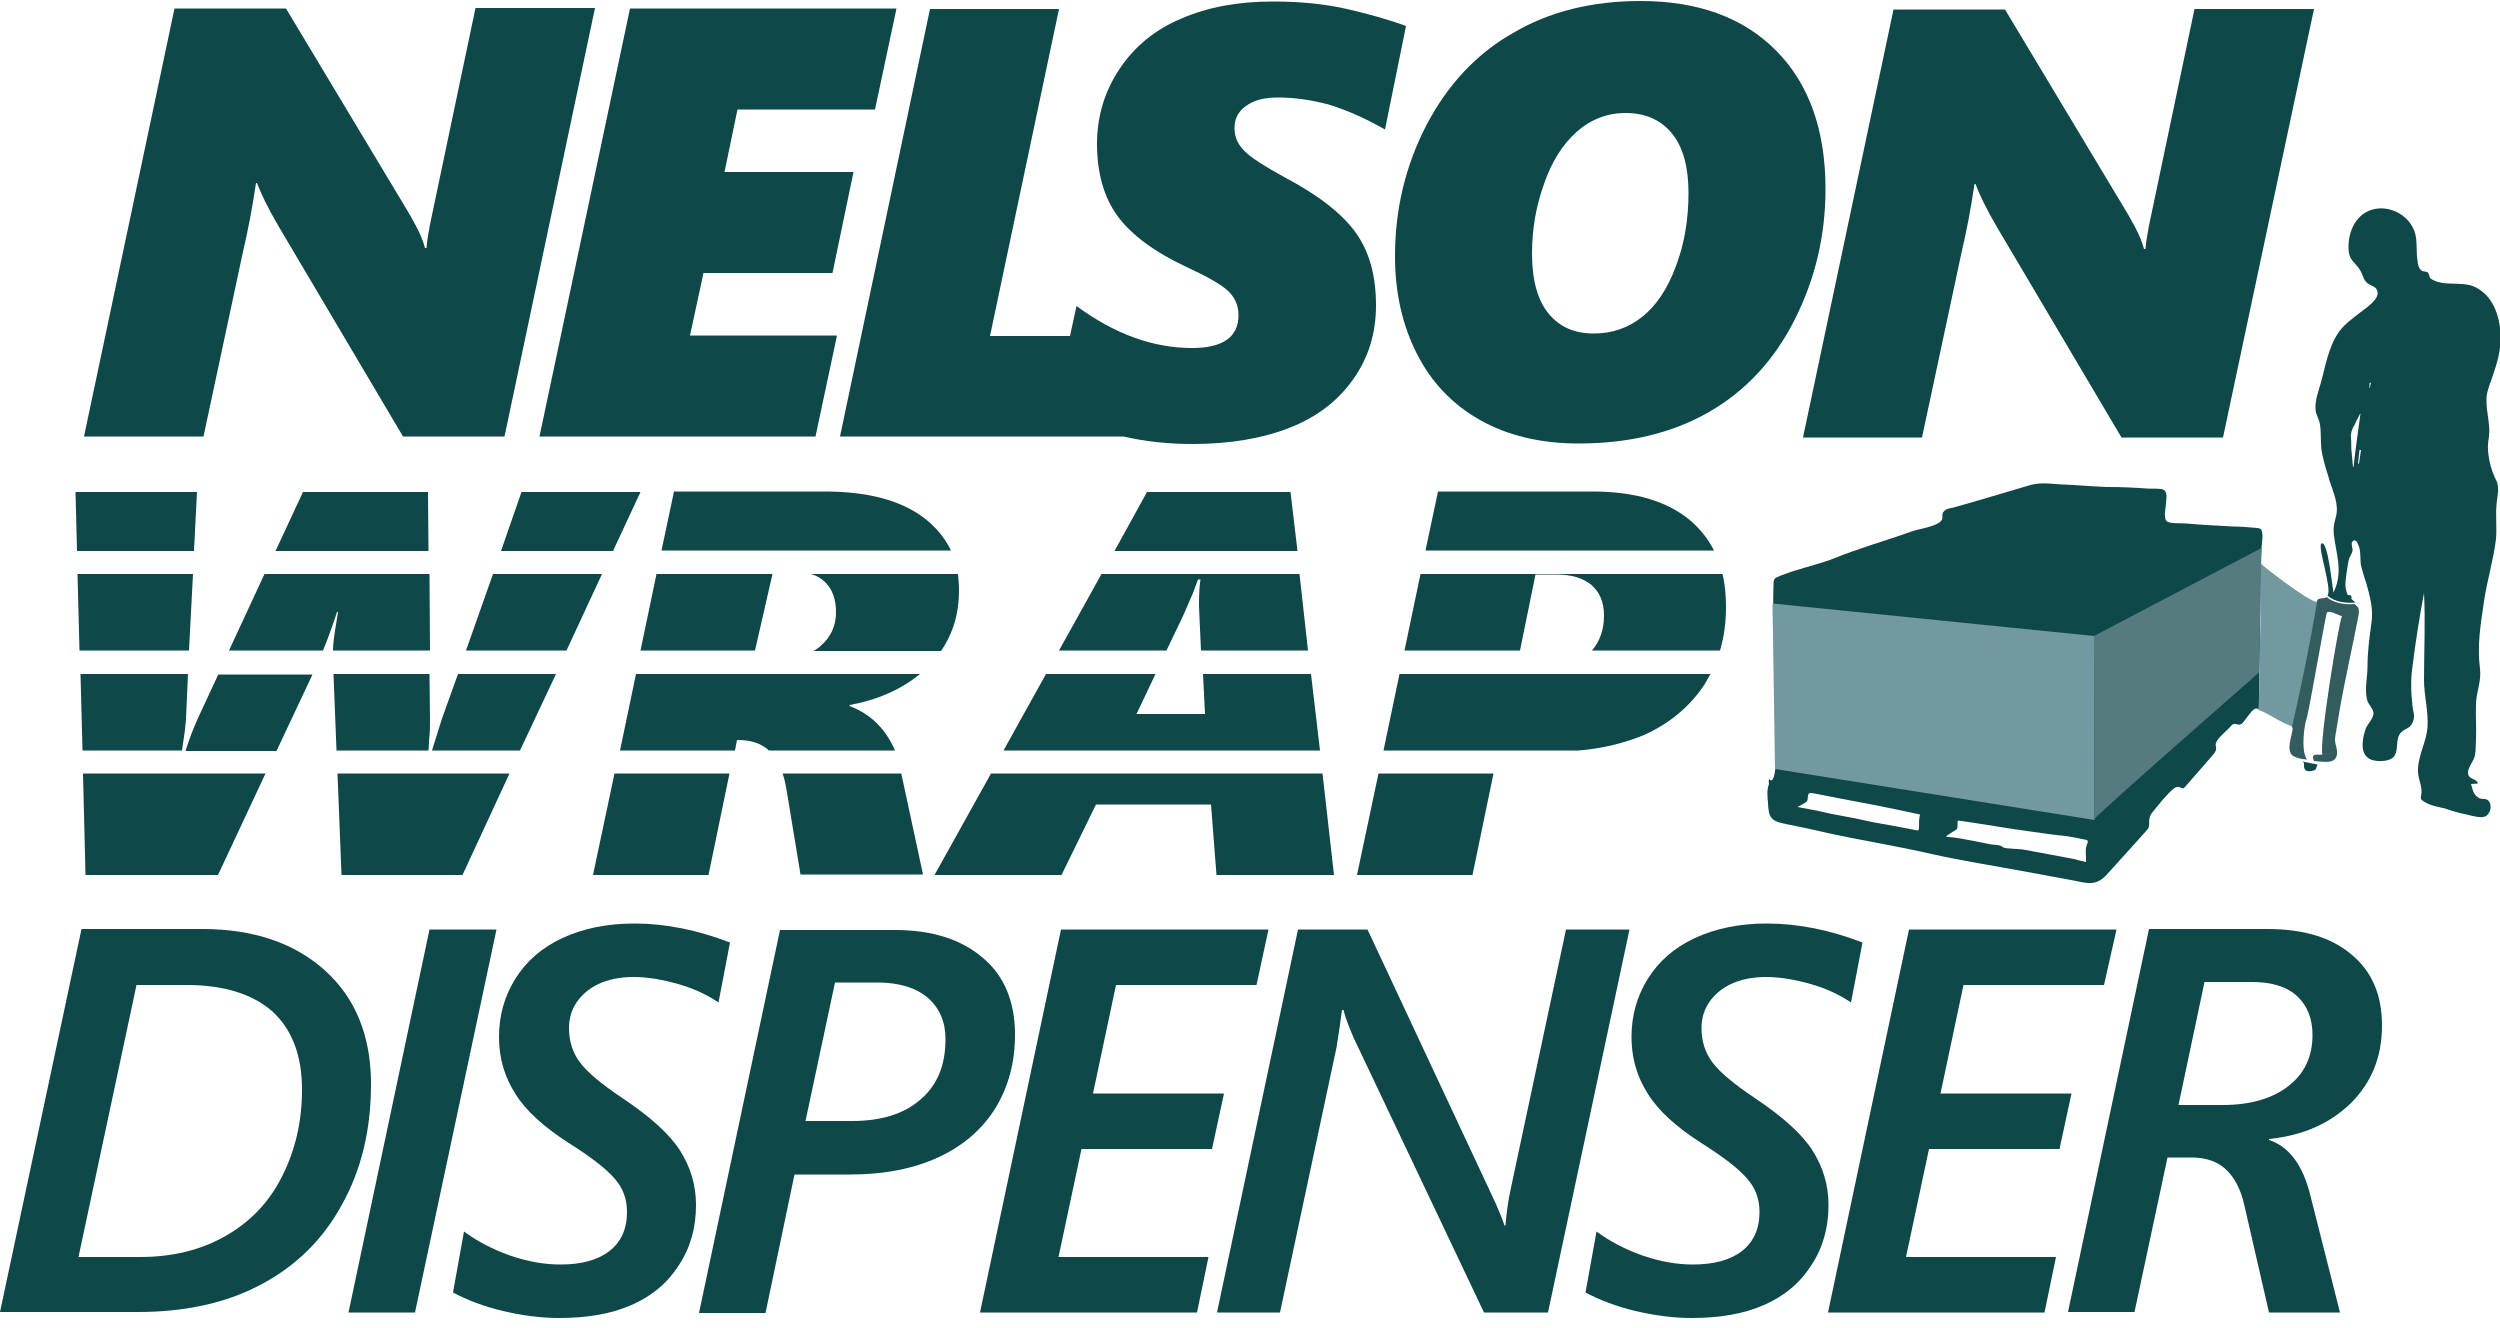 <?xml version="1.0" encoding="utf-8"?>
<!-- Generator: Adobe Illustrator 23.0.4, SVG Export Plug-In . SVG Version: 6.00 Build 0)  -->
<svg version="1.1" id="Layer_1" xmlns="http://www.w3.org/2000/svg" xmlns:xlink="http://www.w3.org/1999/xlink" x="0px" y="0px"
	 viewBox="0 0 500 265.5" style="enable-background:new 0 0 500 265.5;" xml:space="preserve">
<style type="text/css">
	.st0{fill:#0F4848;}
	.st1{fill:#939598;}
	.st2{fill:#71999F;}
	.st3{fill:#325C5D;}
	.st4{fill:#557B7E;}
	.st5{fill:none;}
</style>
<g>
	<path class="st0" d="M100.9,87.3H80.6L55.8,45.4c-2.3-3.9-3.7-6.9-4.4-8.8h-0.2c-0.7,4.8-1.6,9.5-2.7,14.2l-7.8,36.5H16.8L34.9,1.7
		h22.3l23.9,39.8c0.5,0.8,1.2,2,2.1,3.7c0.9,1.7,1.5,3.2,1.8,4.4h0.3c0.1-1.5,0.4-3,0.7-4.7l9.1-43.3H119L100.9,87.3z"/>
	<path class="st0" d="M175,21.9h-27.5l-2.6,12.5h25.8l-4.2,20.2h-25.8L138,67.1h29.4l-4.3,20.2h-55.2L126,1.7h53.3L175,21.9z"/>
	<path class="st0" d="M249.2,21.2c1.6-1.2,3.7-1.7,6.4-1.7c3.4,0,6.7,0.5,10.1,1.4c3.3,1,7.1,2.6,11.3,5l4.2-20.7
		c-3.5-1.3-7.5-2.4-11.8-3.4c-4.4-1-9.3-1.5-14.8-1.5c-6.9,0-13,1.1-18.3,3.4c-5.3,2.2-9.4,5.6-12.4,10.1c-3,4.5-4.5,9.5-4.5,15
		c0,5.8,1.4,10.7,4.1,14.4c2.8,3.8,7.4,7.2,13.8,10.2c3.9,1.8,6.6,3.3,8.1,4.6c1.5,1.3,2.3,3,2.3,5c0,4.4-3.1,6.6-9.3,6.6
		c-7.8,0-15.5-2.8-23.1-8.4l-1.3,6h-16l13.8-65.4h-25.8L168,87.3h56.7c4.3,1,8.9,1.5,13.8,1.5c7.4,0,13.9-1.1,19.3-3.2
		c5.4-2.1,9.7-5.3,12.8-9.7c3.1-4.3,4.6-9.3,4.6-14.8c0-5.9-1.3-10.7-4-14.5c-2.7-3.8-7.4-7.5-14.2-11.1c-4.2-2.3-7-4.1-8.2-5.4
		c-1.3-1.3-1.9-2.8-1.9-4.5C246.9,23.8,247.6,22.3,249.2,21.2z"/>
	<path class="st0" d="M365.1,37.8c0,9.4-2.1,18.1-6.2,26.2c-4.1,8.1-9.8,14.2-17.1,18.4c-7.3,4.2-16,6.3-26.1,6.3
		c-7.6,0-14.2-1.6-19.7-4.7c-5.5-3.1-9.7-7.5-12.6-13.2c-2.9-5.7-4.4-12.2-4.4-19.5c0-9.5,2.1-18.2,6.3-26.3
		c4.2-8,9.9-14.2,17.3-18.4c7.3-4.3,15.8-6.4,25.5-6.4c11.5,0,20.6,3.3,27.2,10S365.1,26.2,365.1,37.8z M337.7,38.6
		c0-5.2-1.1-9.2-3.3-11.9c-2.2-2.7-5.3-4.1-9.3-4.1c-3.7,0-7,1.3-9.8,3.8c-2.8,2.5-5,6-6.5,10.4c-1.6,4.4-2.4,9.1-2.4,13.9
		c0,5.3,1.1,9.3,3.3,12c2.2,2.7,5.2,4,9.1,4c3.6,0,6.8-1.1,9.6-3.3c2.8-2.2,5.1-5.6,6.8-10.2C336.9,48.7,337.7,43.8,337.7,38.6z"/>
	<path class="st0" d="M444.6,87.5h-20.3l-24.8-41.9c-2.3-3.9-3.7-6.9-4.4-8.8h-0.2c-0.7,4.8-1.6,9.5-2.7,14.2l-7.8,36.5h-23.8
		l18.1-85.6h22.3l23.9,39.8c0.5,0.8,1.2,2,2.1,3.7c0.9,1.7,1.5,3.2,1.8,4.4h0.3c0.1-1.5,0.4-3,0.7-4.7l9.1-43.3h23.9L444.6,87.5z"/>
	<path class="st0" d="M74.2,216.8c0,9.1-1.9,17.1-5.8,24.1c-3.8,7-9.2,12.3-16.2,16c-6.9,3.7-15.2,5.5-24.6,5.5H0l16.3-76.6h24.1
		c10.3,0,18.5,2.8,24.6,8.3S74.2,207.2,74.2,216.8z M60.4,217.9c0-6.8-2-12-5.9-15.6c-4-3.5-9.7-5.3-17.2-5.3h-10l-11.6,54.4H28
		c6.5,0,12.2-1.4,17.1-4.2c4.9-2.8,8.7-6.7,11.3-11.9C59,230.2,60.4,224.4,60.4,217.9z"/>
	<path class="st0" d="M83,262.5H69.7l16.2-76.6h13.4L83,262.5z"/>
	<path class="st0" d="M143.7,200.5c-2.2-1.5-4.9-2.8-8.1-3.7c-3.2-0.9-6.1-1.4-8.9-1.4c-2.7,0-5.1,0.5-7,1.4
		c-1.9,0.9-3.4,2.2-4.4,3.7c-1,1.5-1.5,3.2-1.5,5.1c0,2.6,0.7,4.9,2.2,6.9c1.5,2,4.4,4.4,8.6,7.2c5.5,3.7,9.3,7.1,11.4,10.4
		c2.1,3.3,3.2,6.9,3.2,10.9c0,4.5-1.1,8.5-3.4,12c-2.3,3.6-5.4,6.2-9.5,8c-4.1,1.8-8.9,2.6-14.5,2.6c-3.6,0-7.4-0.5-11.2-1.4
		c-3.8-0.9-7.2-2.2-10-3.7l2.2-12.2c2.7,2,5.8,3.6,9.2,4.8c3.5,1.2,6.8,1.8,10.1,1.8c4.2,0,7.5-0.9,9.8-2.7c2.3-1.8,3.5-4.4,3.5-7.8
		c0-2.6-0.8-4.8-2.5-6.7c-1.6-1.9-4.7-4.3-9.3-7.2c-4.8-3.1-8.4-6.3-10.5-9.7c-2.2-3.4-3.3-7.2-3.3-11.4c0-4.3,1.1-8.2,3.3-11.7
		c2.2-3.5,5.3-6.2,9.4-8.1c4.1-1.9,8.9-2.9,14.4-2.9c6.2,0,12.6,1.3,19.1,3.8L143.7,200.5z"/>
	<path class="st0" d="M203,206.9c0,5.6-1.3,10.4-3.9,14.7c-2.6,4.2-6.4,7.5-11.3,9.8c-4.9,2.3-10.9,3.5-17.7,3.5h-11.2l-5.8,27.7
		h-13.3l16.2-76.6H179c7.5,0,13.3,1.9,17.6,5.6C200.8,195.1,203,200.3,203,206.9z M189.1,207.8c0-3.4-1.2-6.2-3.5-8.2
		c-2.3-2-5.7-3.1-10.1-3.1H167l-5.9,27.7h9.3c5.8,0,10.4-1.4,13.7-4.3C187.5,217,189.1,213,189.1,207.8z"/>
	<path class="st0" d="M251.3,197h-28.1l-4.6,21.7h26.2l-2.4,11.1h-26.1l-4.6,21.6h30l-2.3,11.1H196l16.2-76.6h41.5L251.3,197z"/>
	<path class="st0" d="M309.6,262.5h-12.8l-26.1-55c-0.2-0.5-0.6-1.4-1.1-2.7c-0.5-1.3-0.8-2.3-0.9-2.8h-0.3l-0.5,3.6l-0.6,3.9
		l-11.3,53h-12.6l16.2-76.6h13.9l25.6,54.7c0.8,1.8,1.4,3.3,1.8,4.5h0.2c0.2-2.5,0.5-4.8,1-7.1l11.1-52.1h12.7L309.6,262.5z"/>
	<path class="st0" d="M370.2,200.5c-2.2-1.5-4.9-2.8-8.1-3.7s-6.1-1.4-8.9-1.4c-2.7,0-5.1,0.5-7,1.4c-1.9,0.9-3.4,2.2-4.4,3.7
		c-1,1.5-1.5,3.2-1.5,5.1c0,2.6,0.7,4.9,2.2,6.9s4.4,4.4,8.6,7.2c5.5,3.7,9.3,7.1,11.4,10.4c2.1,3.3,3.2,6.9,3.2,10.9
		c0,4.5-1.1,8.5-3.4,12c-2.3,3.6-5.4,6.2-9.5,8c-4.1,1.8-8.9,2.6-14.5,2.6c-3.6,0-7.4-0.5-11.2-1.4c-3.8-0.9-7.2-2.2-10-3.7
		l2.2-12.2c2.7,2,5.8,3.6,9.2,4.8c3.5,1.2,6.8,1.8,10.1,1.8c4.2,0,7.5-0.9,9.8-2.7c2.3-1.8,3.5-4.4,3.5-7.8c0-2.6-0.8-4.8-2.5-6.7
		c-1.6-1.9-4.7-4.3-9.3-7.2c-4.8-3.1-8.4-6.3-10.5-9.7c-2.2-3.4-3.3-7.2-3.3-11.4c0-4.3,1.1-8.2,3.3-11.7c2.2-3.5,5.3-6.2,9.4-8.1
		c4.1-1.9,8.9-2.9,14.4-2.9c6.2,0,12.6,1.3,19.1,3.8L370.2,200.5z"/>
	<path class="st0" d="M420.8,197h-28.1l-4.6,21.7h26.2l-2.4,11.1h-26.1l-4.6,21.6h30l-2.3,11.1h-43.3l16.2-76.6h41.5L420.8,197z"/>
	<path class="st0" d="M476.4,205.1c0,6.3-2.1,11.4-6.2,15.5c-4.2,4.1-9.6,6.5-16.4,7.2v0.2c4,1.3,6.8,5,8.3,11.2l5.9,23.3h-14.2
		l-4.9-21.3c-0.7-3.3-2-5.7-3.7-7.3c-1.7-1.6-4-2.4-6.9-2.4h-4.8l-6.6,30.9h-13.3l16.2-76.6h23.7c7.2,0,12.8,1.7,16.8,5.1
		C474.4,194.3,476.4,199,476.4,205.1z M462.5,207c0-3.2-1-5.8-3-7.7s-5-2.9-9.1-2.9h-9.5l-5.2,24.6h8.8c5.6,0,10-1.3,13.2-3.8
		C460.9,214.7,462.5,211.3,462.5,207z"/>
	<g>
		<g>
			<path class="st0" d="M452.3,109.6c0.1-0.9,0.2-1.8,0.2-2.4c-0.1-1.8-0.4-1.5-2.2-1.7c-1.2-0.1-2.5-0.2-3.7-0.2
				c-3.1-0.2-6.2-0.3-9.3-0.6c-0.8-0.1-3.5,0.1-4-0.5c-0.6-0.7-0.2-2.4-0.1-3.4c0-1,0.4-2.2-0.4-2.8c-0.6-0.4-2.8-0.2-3.5-0.3
				c-2.6-0.2-5.2-0.3-7.9-0.3c-2.9-0.1-5.9-0.4-8.8-0.5c-2.2-0.1-4.3-0.5-6.5,0.1c-5.2,1.5-10.3,3.1-15.4,4.5
				c-0.8,0.2-1.6,0.2-2.1,1c-0.3,0.6,0.1,1.2-0.4,1.7c-1.1,1.2-4.7,1.6-6.2,2.2c-5,1.8-10.1,3.2-15,5.2c-2.5,1-5.1,1.6-7.6,2.4
				c-1.1,0.3-2.1,0.7-3.2,1.1c-1.5,0.6-1.5,0.6-1.5,2.2c-0.2,5.1,0.2,10.2,0.3,15.3c0.1,2.3,1.3,25.7-1.1,23.3
				c-0.3-0.3-0.1,0.8-0.1,0.9c-0.5,1.2-0.3,2.6-0.2,3.8c0.1,2.8,0.6,3.6,3.1,4.1c2.9,0.6,5.9,1.2,8.8,1.9c6.9,1.5,13.9,2.6,20.8,4.2
				c6.3,1.4,12.8,2.4,19.2,3.6c3.1,0.6,6.1,1.1,9.2,1.7c2.6,0.5,4.3,1.2,6.5-1c1.9-2.1,3.7-4.1,5.6-6.2c0.9-1,1.7-1.9,2.6-2.9
				c1-1.1-0.3-2,1.3-3.8c0.6-0.7,2.8-3.6,4.2-4.6c1.1-0.7,1.5,0.5,2-0.1c2.2-2.5,4.3-4.9,5.5-6.3c1.9-2.1-0.3-1.6,1.5-3.7
				c0.6-0.7,1.7-1.6,2.3-2.3c0.9-1.1,1.4,0.4,2.4-0.7c0.6-0.7,1.7-2.4,2.3-2.7c0.2-0.1,0.6-0.1,0.9,0
				C451.9,136,452.1,111.2,452.3,109.6z M383.8,165.3c0,0.8-0.1,0.9-0.8,0.7c-1.2-0.2-2.4-0.5-3.6-0.7c-1.7-0.3-3.4-0.6-5-0.9
				c-1.1-0.2-2.1-0.5-3.2-0.7c-1.6-0.3-3.2-0.6-4.8-0.9c-0.9-0.2-1.8-0.4-2.7-0.6c-1.4-0.3-2.7-0.5-4.2-0.8c0.6-0.3,1.1-0.6,1.6-0.9
				c0.2-0.1,0.3-0.3,0.4-0.5c0.1-0.4,0-1,0.3-1.3c0.2-0.2,0.8,0,1.1,0c1.5,0.3,3,0.6,4.6,0.9c2.1,0.4,4.2,0.8,6.3,1.2
				c1.3,0.2,9.8,2,10.2,2.1C383.8,163.7,383.8,164.5,383.8,165.3z M417.4,168.9c-0.4,0.9-0.2,1.8-0.2,2.6c0,0.2,0,0.5,0,0.9
				c-0.9-0.2-1.7-0.4-2.4-0.6c-0.9-0.2-8.7-1.6-10.2-1.9c-0.7-0.1-3.8-0.2-3.9-0.4c-0.7-0.6-1.6-0.5-2.4-0.6
				c-2.3-0.5-4.5-0.9-6.8-1.3c-0.7-0.1-1.4-0.2-2.2-0.2c0-0.1,0-0.1,0-0.2c0.6-0.4,1.1-0.8,1.7-1.1c0.6-0.3,0.5-0.8,0.5-1.2
				c0-0.9,0-0.8,0.8-0.7c1.3,0.2,2.7,0.4,4,0.6c2.1,0.3,4.2,0.7,6.3,1c1.4,0.2,2.8,0.4,4.2,0.6c2.1,0.3,4.2,0.6,6.3,0.8
				c0.2,0,3.5,0.6,3.8,0.7C417.6,168,417.7,168.2,417.4,168.9z"/>
			<path class="st2" d="M452.2,112.8c0,0-0.2,22.5-0.5,29.2c1.4,0.4,3.6,1.9,4.7,2.4c0.7,0.4,1.5,0.6,2.1,1c1.9-8.4,3.6-16.7,5-25
				C461.6,120.4,452.2,112.8,452.2,112.8z"/>
			<path class="st3" d="M470.9,120.8c-1.9,0.2-4.2-0.2-5.6-1.4c-0.1,0.1-0.2,0.1-0.3,0.2c-1.1,0.1-1.6,0.1-1.6,0.8
				c-1.4,8.3-3.1,16.6-5,25c0.6,0.4-1.3,4-0.1,5.5c0.6,0.7,2.4,1,3.1,1c-1.3-1.8-0.5-7.1-0.1-8.1c0.5-1.4,3.9-21.4,4.1-21.3
				c0.7-0.5,2.4,0.7,3,0.7c-0.6,0.9-4.7,25.9-3.9,27.7c-0.7,0.2-2.5-0.5-1.7,1.3c1.7,0.1,4.8,0.9,4.6-1.9c-0.1-1.4-0.6-1.6-0.3-3.3
				c0.3-1.6,0.5-3.2,0.8-4.8c1-5.9,2.7-13.3,3.8-19.1C471.9,121.5,471.7,121.5,470.9,120.8z"/>
			<path class="st0" d="M497.8,91.7c-0.3-1.8-0.3-2.7,0-4.4c0.3-2.5-0.6-5-0.5-7.4c0-1.4,0.5-2.6,1-4c1.1-3.2,2-5.9,1.8-9.4
				c-0.3-3.7-1.6-7.4-5.1-9.1c-2.7-1.3-6.6,0.1-9-1.8c-0.1-0.4-0.2-0.7-0.4-1.1c-0.4-0.2-0.8-0.2-1.2-0.3c-0.7-0.6-0.8-1.1-0.9-2.1
				c-0.3-1.8,0-3.8-0.5-5.5c-0.9-3.1-4.2-5.2-7.4-4.9c-3.9,0.4-5.8,3.9-5.9,7.4c-0.1,3.7,1.7,2.9,2.9,6.2c0.8,2.3,2.6,1.4,2.9,3.1
				c0.3,1.4-2,3-3.6,4.2c-1.5,1.2-3.1,2.3-4.2,3.9c-2.1,3.1-2.6,6.8-3.6,10.3c-0.5,1.7-1.1,3.3-1,5c0,1.1,0.8,2.1,0.9,3.1
				c0.3,2,0,4.1,0.5,6.2c0.4,1.8,1,3.6,1.5,5.3c0.7,2.2,1.8,4.5,1.2,6.9c-0.6,2.1-0.6,3-0.2,5.2c0.6,3.5,1.4,6.5-0.3,10
				c-0.2-0.6-1.1-10.6-2.4-9.8c-0.9,0.6,2.2,9.1,1.2,10.4c1.4,1.3,3.7,1.6,5.6,1.4c-0.2-0.2-0.5-0.4-0.8-0.7
				c-0.1-0.1,0.1-0.5-0.1-0.7c-0.1-0.1-0.6,0-0.7-0.2c-0.3-0.7-0.5-1.6-0.4-2.5c0.1-1.4,0.4-2.9,0.6-4.2c0.1-0.7,0.7-1.5,0.8-2
				c0.1-0.5-0.4-1.5,0-1.9c0.7-0.7,1.1,0.5,1.2,0.8c0.5,1,0.3,2.9,0.5,4c0.3,1.2,0.7,2.5,1.1,3.7c0.7,2.5,1.4,5.1,1,7.7
				c-0.4,2.9-0.8,5.8-0.8,8.8c0,2.1-0.6,4.6-0.1,6.6c0.2,1,1.3,1.8,1.3,2.8c0,0.9-1.2,2.2-1.5,2.9c-0.6,1.6-1.3,4.6,0.3,5.9
				c1.1,1,4.3,1,5.3-0.2c1-1.3,0.2-3.6,1.4-4.8c1-1,2-0.7,2.5-2.5c0.3-0.9-0.1-1.8-0.2-2.8c-0.3-2.6-0.4-5.3,0-7.9
				c0.6-4.9,1.4-9.9,2.3-14.7c0.3,5.8,0,11.6,0,17.4c0,3.1,0.9,6.2,0.7,9.4c-0.2,2.9-1.8,5.5-1.9,8.4c-0.1,1.6,0.6,2.8,0.7,4.2
				c0.1,1.6-0.8,1.7,1,2.6c1.1,0.6,2.5,0.8,3.7,1.1c1.4,0.5,2.8,0.9,4.3,1.2c0.9,0.2,2.8,0.8,3.7,0.4c1-0.4,1.5-2.1,0.8-3
				c-0.5-0.8-1.3-0.3-2-0.7c-1.1-0.6-1.2-1.5-1.6-2.8c0.5,0,1-0.1,1.4-0.1c-0.3-1.1-2-0.7-2-2.2c0-1.1,1.2-2.3,1.4-3.5
				c0.2-0.9,0.1-2.1,0.2-3c0.1-2.5-0.1-4.9,0-7.4c0.1-2.3,1.1-4.4,0.8-6.8c-0.6-4.8,0.1-8.7,0.8-13.5c0.6-4.2,1.9-8.3,2.4-12.5
				c0.2-2.3-0.1-4.5,0.1-6.8c0.1-1.7,0.6-2.9,0.1-4.6C498.8,95.3,498.1,93.5,497.8,91.7z M470.7,93.4c0,0-0.1,0-0.1,0
				c-0.1-1.1-0.2-2.1-0.3-3.2c-0.1-0.9,0-1.7-0.1-2.6c-0.1-1,0.2-1.8,0.7-2.6c0.3-0.7,0.6-1.3,1-2c0-0.1,0.1-0.2,0.2-0.3
				C471.6,86.3,471.1,89.8,470.7,93.4z M471.8,92.7c-0.1,0-0.1,0-0.2,0c0.1-0.9,0.2-1.8,0.3-2.7c0.1,0,0.2,0,0.3,0
				C472.1,90.9,471.9,91.8,471.8,92.7z M474,77.6c0,0-0.1,0-0.1,0c0-0.3,0-0.7,0-1c0,0,0.2,0,0.3-0.1C474.1,76.9,474,77.2,474,77.6z
				"/>
			<path class="st0" d="M460.5,152.3c0.9,0.2,2,0.4,3,0.6c-0.1,0.3-0.2,0.6-0.3,0.8c-0.1,0.4-0.5,0.4-0.9,0.5
				c-1.1,0.2-1.6-0.2-1.5-1.4C460.9,152.6,460.6,152.4,460.5,152.3z"/>
		</g>
		<polygon class="st2" points="355,153.8 354.5,120.7 418.8,127.2 418.9,164 		"/>
		<path class="st4" d="M452.3,109.6l-33.5,17.6c0,0,0.1,37,0.1,36.6c0-0.5,32.9-29.3,32.9-29.3L452.3,109.6z"/>
	</g>
	<g>
		<polygon class="st5" points="52.9,114.8 38.6,114.8 37.8,130.1 45.8,130.1 		"/>
		<path class="st5" d="M39.7,143.3l4-8.6h-6.1l-0.4,8.9c-0.1,1.7-0.4,3.9-0.8,6.5h0.7c0.2-0.6,0.5-1.3,0.7-2.1
			C38.5,146,39.2,144.5,39.7,143.3z"/>
		<path class="st5" d="M86,144c0,1-0.1,2.4-0.2,4.3c0,0.7-0.1,1.3-0.1,1.8h0.7l2-6.5l3.1-8.9H86L86,144z"/>
		<path class="st5" d="M67.2,124.3l0.3-1.9h-0.2c-0.1,0.6-0.6,1.9-1.3,3.8c-0.5,1.4-1,2.7-1.5,3.9h1.9
			C66.6,128.7,66.8,126.7,67.2,124.3z"/>
		<polygon class="st5" points="93.2,130.1 98.6,114.8 85.8,114.8 85.9,130.1 		"/>
		<polygon class="st5" points="62.4,134.8 55.3,150.1 67.3,150.1 66.7,134.8 		"/>
		<path class="st0" d="M86,144l-0.1-9.2H66.7l0.6,15.3h18.4c0-0.5,0.1-1.1,0.1-1.8C86,146.4,86,145,86,144z"/>
		<polygon class="st0" points="85.6,98.4 60.6,98.4 55.1,110.2 85.7,110.2 		"/>
		<path class="st0" d="M64.6,130.1c0.5-1.2,1-2.5,1.5-3.9c0.7-1.9,1.1-3.2,1.3-3.8h0.2l-0.3,1.9c-0.4,2.4-0.7,4.3-0.7,5.8h19.4
			l-0.1-15.3H52.9l-7.1,15.3H64.6z"/>
		<polygon class="st0" points="128.1,98.4 104.3,98.4 100.2,110.2 122.6,110.2 		"/>
		<path class="st0" d="M43.7,134.8l-4,8.6c-0.5,1.1-1.2,2.7-1.9,4.7c-0.3,0.8-0.5,1.5-0.7,2.1h18.2l7.2-15.3H43.7z"/>
		<polygon class="st0" points="39.4,98.4 15.1,98.4 15.4,110.2 38.8,110.2 		"/>
		<polygon class="st0" points="17.1,175 43.6,175 53.1,154.7 16.6,154.7 		"/>
		<polygon class="st0" points="68.3,175 92.5,175 101.9,154.7 67.5,154.7 		"/>
		<polygon class="st0" points="38.6,114.8 15.5,114.8 15.9,130.1 37.8,130.1 		"/>
		<path class="st0" d="M37.2,143.7l0.4-8.9H16.1l0.4,15.3h19.9C36.8,147.5,37.1,145.4,37.2,143.7z"/>
		<polygon class="st0" points="91.6,134.8 88.4,143.7 86.4,150.1 104,150.1 111.2,134.8 		"/>
		<polygon class="st0" points="93.2,130.1 113.3,130.1 120.4,114.8 98.6,114.8 		"/>
		<g>
			<path class="st5" d="M147.6,148h-0.2l-0.4,2.1h6.8C152.3,148.7,150.2,148,147.6,148z"/>
			<path class="st5" d="M167.2,122.5c0-2.6-0.7-4.6-2.1-6c-0.8-0.8-1.7-1.3-2.9-1.7h-7.6l-3.5,15.3h11.6c0.5-0.3,1-0.6,1.4-1
				C166.1,127.3,167.2,125.1,167.2,122.5z"/>
			<polygon class="st0" points="154.5,114.8 131.3,114.8 128.1,130.1 151,130.1 			"/>
			<path class="st0" d="M165.1,116.5c1.4,1.4,2.1,3.4,2.1,6c0,2.6-1,4.9-3.1,6.7c-0.4,0.4-0.9,0.7-1.4,1h25.5
				c2.4-3.5,3.6-7.5,3.6-12c0-1.2-0.1-2.3-0.2-3.4h-29.4C163.3,115.1,164.3,115.7,165.1,116.5z"/>
			<path class="st0" d="M184.7,103.5c-4.7-3.5-11.3-5.2-19.8-5.2h-30.1l-2.5,11.8h57.9C189,107.6,187.2,105.4,184.7,103.5z"/>
			<path class="st0" d="M184,134.8h-56.8l-3.2,15.3h23l0.4-2.1h0.2c2.6,0,4.7,0.7,6.2,2.1h25.2c-1.9-4.4-4.9-7.3-9.1-8.9V141
				C175.5,140,180.2,137.9,184,134.8z"/>
			<polygon class="st0" points="118.6,175 141.7,175 145.9,154.7 122.9,154.7 			"/>
			<path class="st0" d="M157.3,157.9l2.8,17h24.5l-4.3-20c0-0.1,0-0.1,0-0.2h-23.8C156.9,155.7,157.1,156.8,157.3,157.9z"/>
			<g>
				<polygon class="st5" points="227.3,142.8 241,142.8 240.6,134.8 231.1,134.8 				"/>
				<path class="st5" d="M240,123.6l-0.1-2.5c0-2.4,0.1-4.2,0.3-5.2h-0.5l-1,2.7l-2,4.6l-3.3,6.9h7L240,123.6z"/>
				<polygon class="st0" points="186.9,175 212.3,175 219.2,160.9 242.2,160.9 243.3,175 266.8,175 264.5,154.7 198.2,154.7 				"/>
				<polygon class="st0" points="258.1,98.4 229.4,98.4 222.9,110.2 259.5,110.2 				"/>
				<path class="st0" d="M236.6,123.2l2-4.6l1-2.7h0.5c-0.2,1.1-0.3,2.8-0.3,5.2l0.1,2.5l0.3,6.5h21.4l-1.7-15.3h-39.6l-8.5,15.3
					h21.5L236.6,123.2z"/>
				<polygon class="st0" points="240.6,134.8 241,142.8 227.3,142.8 231.1,134.8 209.2,134.8 200.7,150.1 264,150.1 262.2,134.8 
									"/>
				<g>
					<path class="st5" d="M318.2,117c-1.6-1.4-4-2.1-7.1-2.1h-4.1l-3.1,15.2h14.3c1.6-1.9,2.4-4.2,2.4-7
						C320.7,120.5,319.9,118.4,318.2,117z"/>
					<path class="st0" d="M338.3,104.3c-4.6-4-11.2-6-19.8-6h-30.9l-2.5,11.8h57.7C341.7,107.9,340.2,106,338.3,104.3z"/>
					<polygon class="st0" points="271.4,175 294.5,175 298.7,154.7 275.7,154.7 					"/>
					<path class="st0" d="M340.9,136.9c0.4-0.7,0.8-1.4,1.2-2.1h-62.2l-3.2,15.3h39c4.9-0.4,9.2-1.5,13.1-3.1
						C333.9,144.7,337.9,141.4,340.9,136.9z"/>
					<path class="st0" d="M307.1,114.9h4.1c3.1,0,5.4,0.7,7.1,2.1c1.6,1.4,2.5,3.4,2.5,6.1c0,2.8-0.8,5.1-2.4,7H344
						c0.8-2.7,1.2-5.6,1.2-8.6c0-2.4-0.2-4.7-0.7-6.7h-60.4l-3.2,15.3H304L307.1,114.9z"/>
				</g>
			</g>
		</g>
	</g>
</g>
</svg>
